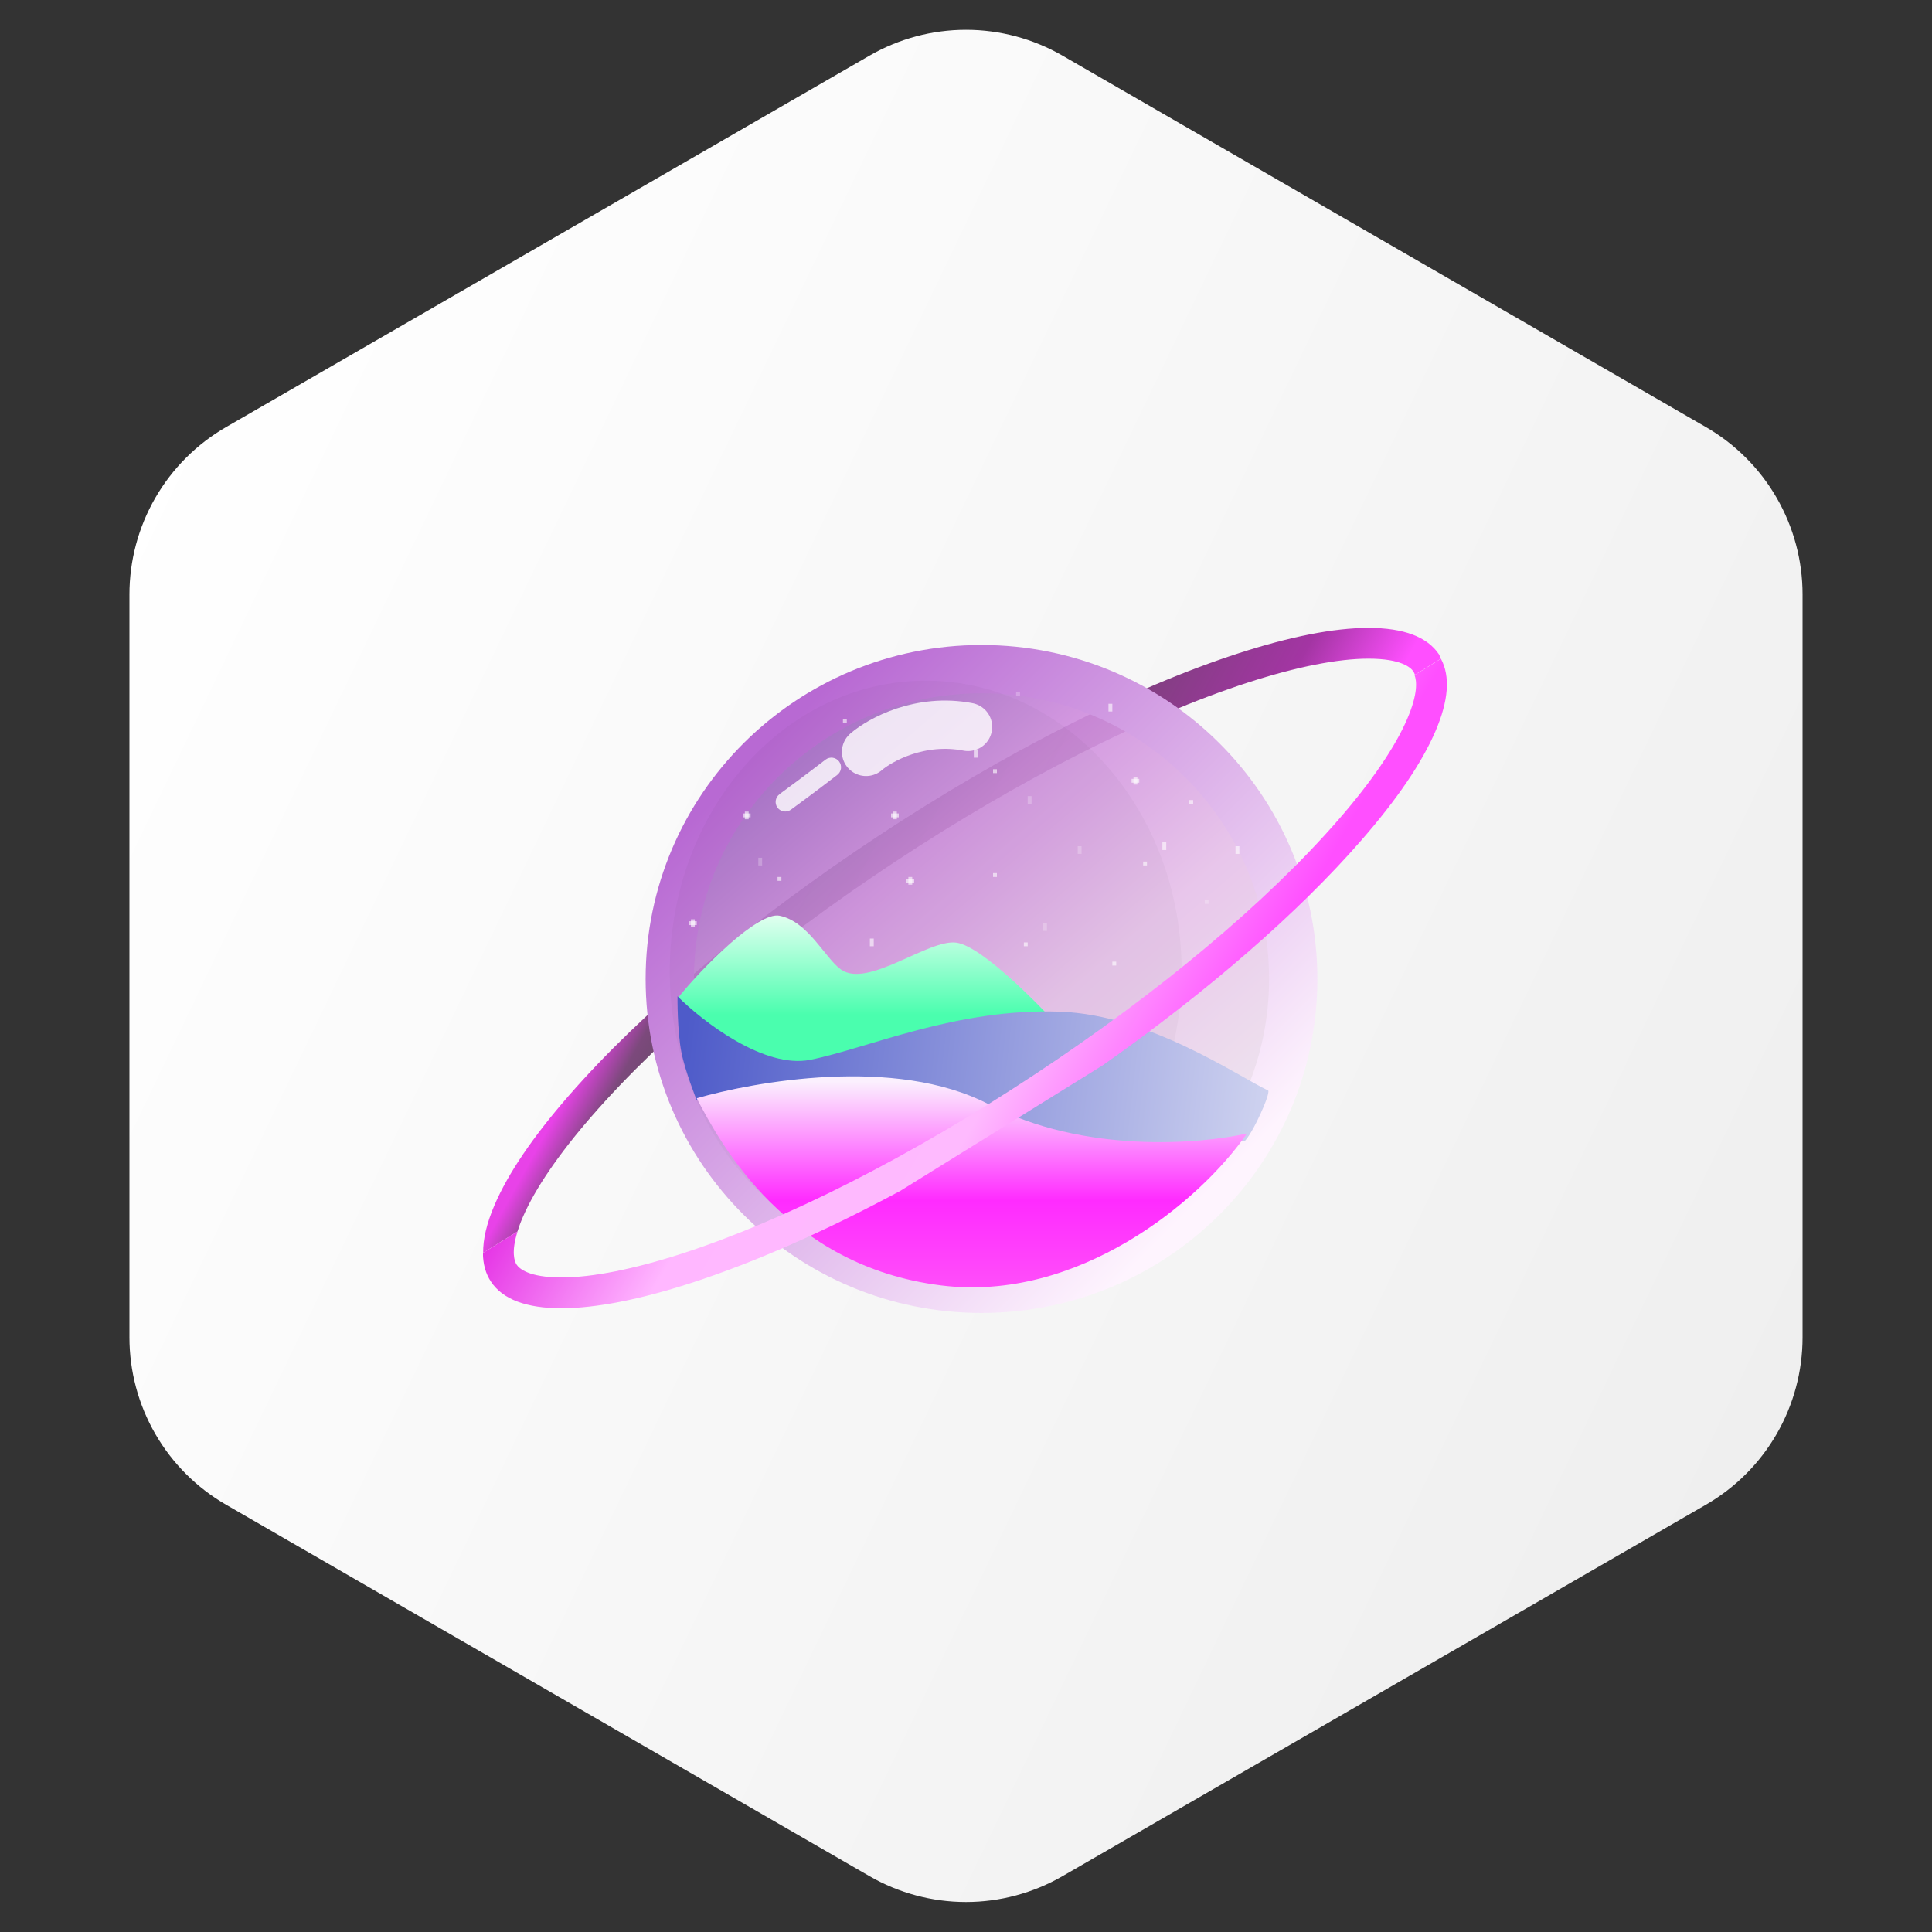 <svg width="40" height="40" viewBox="0 0 40 40" fill="none" xmlns="http://www.w3.org/2000/svg">
<rect x="0" y="0" width="40" height="40" fill="#333333" stroke="none"/>
<path fill-rule="evenodd" clip-rule="evenodd" d="M22 1.153L35.32 8.843C35.928 9.194 36.433 9.699 36.784 10.307C37.135 10.915 37.32 11.605 37.32 12.307V27.689C37.32 28.391 37.135 29.081 36.784 29.689C36.433 30.297 35.928 30.802 35.32 31.153L22 38.843C21.392 39.194 20.702 39.379 20 39.379C19.298 39.379 18.608 39.194 18 38.843L4.68 31.153C4.072 30.802 3.567 30.297 3.216 29.689C2.865 29.081 2.68 28.391 2.68 27.689V12.307C2.68 11.605 2.865 10.915 3.216 10.307C3.567 9.699 4.072 9.194 4.68 8.843L18 1.153C18.608 0.802 19.298 0.617 20 0.617C20.702 0.617 21.392 0.802 22 1.153Z" fill="url(#paint0_linear_1978_58802)"/>
<g clip-path="url(#clip0_1978_58802)">
<path d="M29.795 13.551C29.553 13.186 29.063 13 28.336 13C28.332 13 28.327 13 28.323 13C27.615 13.002 26.715 13.178 25.648 13.524C23.455 14.233 20.804 15.578 18.182 17.309C15.561 19.041 13.284 20.952 11.77 22.691C11.034 23.536 10.519 24.295 10.24 24.946C10.078 25.323 9.999 25.653 10.003 25.937L10.714 25.496C10.741 25.407 10.777 25.308 10.825 25.198C11.075 24.616 11.568 23.893 12.251 23.109C13.727 21.413 15.959 19.541 18.533 17.841C21.108 16.14 23.704 14.822 25.844 14.129C26.833 13.809 27.691 13.638 28.324 13.637C28.328 13.637 28.331 13.637 28.335 13.637C29.013 13.637 29.209 13.822 29.262 13.901C29.272 13.917 29.284 13.939 29.295 13.97L29.832 13.637" fill="url(#paint1_linear_1978_58802)"/>
<path d="M26.775 20.269C26.775 23.811 23.887 26.683 20.321 26.683C16.755 26.683 13.867 23.811 13.867 20.269C13.867 16.727 16.755 13.854 20.321 13.854C23.887 13.854 26.775 16.728 26.775 20.269Z" fill="url(#paint2_linear_1978_58802)" fill-opacity="0.9" stroke="url(#paint3_linear_1978_58802)"/>
<path d="M19.166 26.125C22.092 26.125 24.464 23.431 24.464 20.109C24.464 16.786 22.092 14.093 19.166 14.093C16.239 14.093 13.867 16.786 13.867 20.109C13.867 23.431 16.239 26.125 19.166 26.125Z" fill="black" fill-opacity="0.03"/>
<path d="M16.14 16.443C16.052 16.508 16.032 16.632 16.097 16.721C16.162 16.809 16.287 16.828 16.375 16.764L16.14 16.443ZM17.333 16.045C17.421 15.979 17.439 15.854 17.373 15.766C17.307 15.678 17.182 15.66 17.094 15.726L17.333 16.045ZM16.375 16.764C16.974 16.325 17.177 16.162 17.333 16.045L17.094 15.726C16.93 15.849 16.736 16.004 16.139 16.442L16.375 16.764Z" fill="white" fill-opacity="0.8"/>
<path d="M17.931 15.567C18.223 15.315 19.054 14.858 20.042 15.05" stroke="white" stroke-opacity="0.8" stroke-linecap="round"/>
<path d="M16.138 18.959C15.703 18.872 14.558 20.008 14.026 20.672C14.212 20.871 14.791 21.469 15.62 21.788C16.656 22.186 18.182 21.923 18.568 21.748C19.006 21.549 21.636 20.951 21.636 20.951C21.636 20.951 20.361 19.596 19.803 19.517C19.229 19.434 17.97 20.468 17.413 20.074C17.081 19.84 16.735 19.078 16.138 18.959Z" fill="url(#paint4_linear_1978_58802)"/>
<path d="M16.776 21.942C15.82 22.133 14.545 21.145 14.027 20.627C14.027 20.627 14.02 21.337 14.107 21.782C14.184 22.179 14.425 22.778 14.425 22.778C15.435 22.393 17.692 22.101 19.286 22.699C21.276 23.445 21.079 23.735 23.469 23.894C23.821 23.917 25.169 23.695 25.78 23.615C25.78 23.615 25.899 23.495 26.099 23.057C26.298 22.619 26.258 22.579 26.258 22.579C25.594 22.26 23.794 21.014 21.955 20.946C19.804 20.866 17.971 21.703 16.776 21.942Z" fill="url(#paint5_linear_1978_58802)"/>
<path d="M20.48 22.868C18.536 21.848 15.58 22.406 14.425 22.738C14.929 23.708 16.297 26.215 19.484 26.613C22.315 26.967 24.837 24.886 25.819 23.466C24.85 23.691 22.425 23.888 20.48 22.868Z" fill="url(#paint6_linear_1978_58802)"/>
<path d="M28.189 17.393C28.926 16.548 29.441 15.789 29.72 15.138C29.992 14.506 30.029 14.002 29.833 13.639L29.287 13.977C29.333 14.098 29.36 14.362 29.134 14.887C28.884 15.469 28.39 16.192 27.707 16.976C26.231 18.672 24 20.544 21.425 22.244C18.851 23.945 16.255 25.263 14.115 25.956C13.125 26.276 12.268 26.447 11.634 26.448C11.63 26.448 11.627 26.448 11.623 26.448C10.945 26.448 10.749 26.263 10.696 26.183C10.652 26.116 10.58 25.926 10.715 25.496L9.998 25.941C10 26.17 10.054 26.369 10.164 26.534C10.405 26.9 10.896 27.086 11.623 27.086C11.627 27.086 11.632 27.086 11.636 27.086C12.344 27.083 13.245 26.907 14.311 26.562C15.624 26.137 17.102 25.483 18.639 24.656L22.833 22.055C25.008 20.523 26.884 18.894 28.189 17.393Z" fill="url(#paint7_linear_1978_58802)"/>
<path d="M21.277 19.512H21.198V19.591H21.277V19.512Z" fill="white" fill-opacity="0.6"/>
<path d="M23.747 17.838H23.668V17.918H23.747V17.838Z" fill="white" fill-opacity="0.6"/>
<path d="M21.676 19.113H21.596V19.273H21.676V19.113Z" fill="white" fill-opacity="0.24"/>
<path d="M24.146 17.439H24.066V17.599H24.146V17.439Z" fill="white" fill-opacity="0.6"/>
<path d="M25.022 18.635H24.943V18.714H25.022V18.635Z" fill="white" fill-opacity="0.24"/>
<path d="M23.11 19.91H23.03V19.99H23.11V19.91Z" fill="white" fill-opacity="0.6"/>
<path d="M25.66 17.52H25.58V17.679H25.66V17.52Z" fill="white" fill-opacity="0.6"/>
<path d="M22.393 17.52H22.313V17.679H22.393V17.52Z" fill="white" fill-opacity="0.24"/>
<path d="M18.09 19.432H18.01V19.591H18.09V19.432Z" fill="white" fill-opacity="0.6"/>
<path d="M16.178 18.157H16.098V18.237H16.178V18.157Z" fill="white" fill-opacity="0.6"/>
<path d="M20.64 15.926H20.56V16.006H20.64V15.926Z" fill="white" fill-opacity="0.6"/>
<path d="M17.532 14.89H17.452V14.969H17.532V14.89Z" fill="white" fill-opacity="0.6"/>
<path d="M21.118 14.332H21.038V14.412H21.118V14.332Z" fill="white" fill-opacity="0.24"/>
<path d="M24.703 16.564H24.624V16.643H24.703V16.564Z" fill="white" fill-opacity="0.6"/>
<path d="M20.64 18.077H20.56V18.157H20.64V18.077Z" fill="white" fill-opacity="0.6"/>
<path d="M15.779 17.759H15.7V17.918H15.779V17.759Z" fill="white" fill-opacity="0.24"/>
<path d="M20.241 15.527H20.162V15.687H20.241V15.527Z" fill="white" fill-opacity="0.6"/>
<path d="M18.887 18.157H18.807V18.317H18.887V18.157Z" fill="white" fill-opacity="0.6"/>
<path d="M23.548 16.085H23.468V16.244H23.548V16.085Z" fill="white" fill-opacity="0.6"/>
<path d="M15.5 16.803H15.421V16.962H15.5V16.803Z" fill="white" fill-opacity="0.6"/>
<path d="M14.385 19.033H14.305V19.193H14.385V19.033Z" fill="white" fill-opacity="0.6"/>
<path d="M18.927 18.197H18.767V18.277H18.927V18.197Z" fill="white" fill-opacity="0.6"/>
<path d="M23.588 16.125H23.428V16.205H23.588V16.125Z" fill="white" fill-opacity="0.6"/>
<path d="M15.54 16.842H15.381V16.922H15.54V16.842Z" fill="white" fill-opacity="0.6"/>
<path d="M14.425 19.073H14.265V19.153H14.425V19.073Z" fill="white" fill-opacity="0.6"/>
<path d="M18.608 16.842H18.448V16.922H18.608V16.842Z" fill="white" fill-opacity="0.6"/>
<path d="M21.357 16.483H21.277V16.643H21.357V16.483Z" fill="white" fill-opacity="0.24"/>
<path d="M18.568 16.803H18.488V16.962H18.568V16.803Z" fill="white" fill-opacity="0.6"/>
<path d="M23.03 14.571H22.95V14.731H23.03V14.571Z" fill="white" fill-opacity="0.6"/>
</g>
<defs>
<linearGradient id="paint0_linear_1978_58802" x1="3" y1="8.498" x2="41.043" y2="26.736" gradientUnits="userSpaceOnUse">
<stop stop-color="white"/>
<stop offset="1" stop-color="#EEEEEE"/>
</linearGradient>
<linearGradient id="paint1_linear_1978_58802" x1="14.908" y1="16.92" x2="24.424" y2="22.184" gradientUnits="userSpaceOnUse">
<stop stop-color="#E842E8"/>
<stop offset="0.074" stop-color="#7C497C"/>
<stop offset="0.24" stop-color="#504D50"/>
<stop offset="0.822" stop-color="#A335A3"/>
<stop offset="1" stop-color="#FF4FFF"/>
</linearGradient>
<linearGradient id="paint2_linear_1978_58802" x1="16.497" y1="15.852" x2="23.948" y2="24.458" gradientUnits="userSpaceOnUse">
<stop stop-color="#A86CC9"/>
<stop offset="0.267" stop-color="#CF8DDE"/>
<stop offset="0.634" stop-color="#E7C1EA"/>
<stop offset="1" stop-color="#EEE1EE"/>
</linearGradient>
<linearGradient id="paint3_linear_1978_58802" x1="15.68" y1="15.628" x2="24.883" y2="24.831" gradientUnits="userSpaceOnUse">
<stop stop-color="#B869D3"/>
<stop offset="1" stop-color="#FEF4FE"/>
</linearGradient>
<linearGradient id="paint4_linear_1978_58802" x1="17.831" y1="18.954" x2="17.831" y2="21.997" gradientUnits="userSpaceOnUse">
<stop stop-color="#E1FFF0"/>
<stop offset="0.677" stop-color="#4AFEAE"/>
</linearGradient>
<linearGradient id="paint5_linear_1978_58802" x1="14.191" y1="21.459" x2="26.143" y2="22.814" gradientUnits="userSpaceOnUse">
<stop stop-color="#4E5BC9"/>
<stop offset="1" stop-color="#CDD1EF"/>
</linearGradient>
<linearGradient id="paint6_linear_1978_58802" x1="20.122" y1="22.221" x2="20.122" y2="26.653" gradientUnits="userSpaceOnUse">
<stop offset="0.038" stop-color="#FBF0FE"/>
<stop offset="0.594" stop-color="#FF2BFF"/>
<stop offset="1" stop-color="#FF4EF9"/>
</linearGradient>
<linearGradient id="paint7_linear_1978_58802" x1="15.036" y1="17.293" x2="24.645" y2="22.815" gradientUnits="userSpaceOnUse">
<stop stop-color="#E638E6"/>
<stop offset="0.306" stop-color="#FFB7FF"/>
<stop offset="0.669" stop-color="#FEBAFE"/>
<stop offset="1" stop-color="#FF4FFF"/>
</linearGradient>
<clipPath id="clip0_1978_58802">
<rect width="20" height="18" fill="white" transform="translate(10 11)"/>
</clipPath>
</defs>
</svg>
